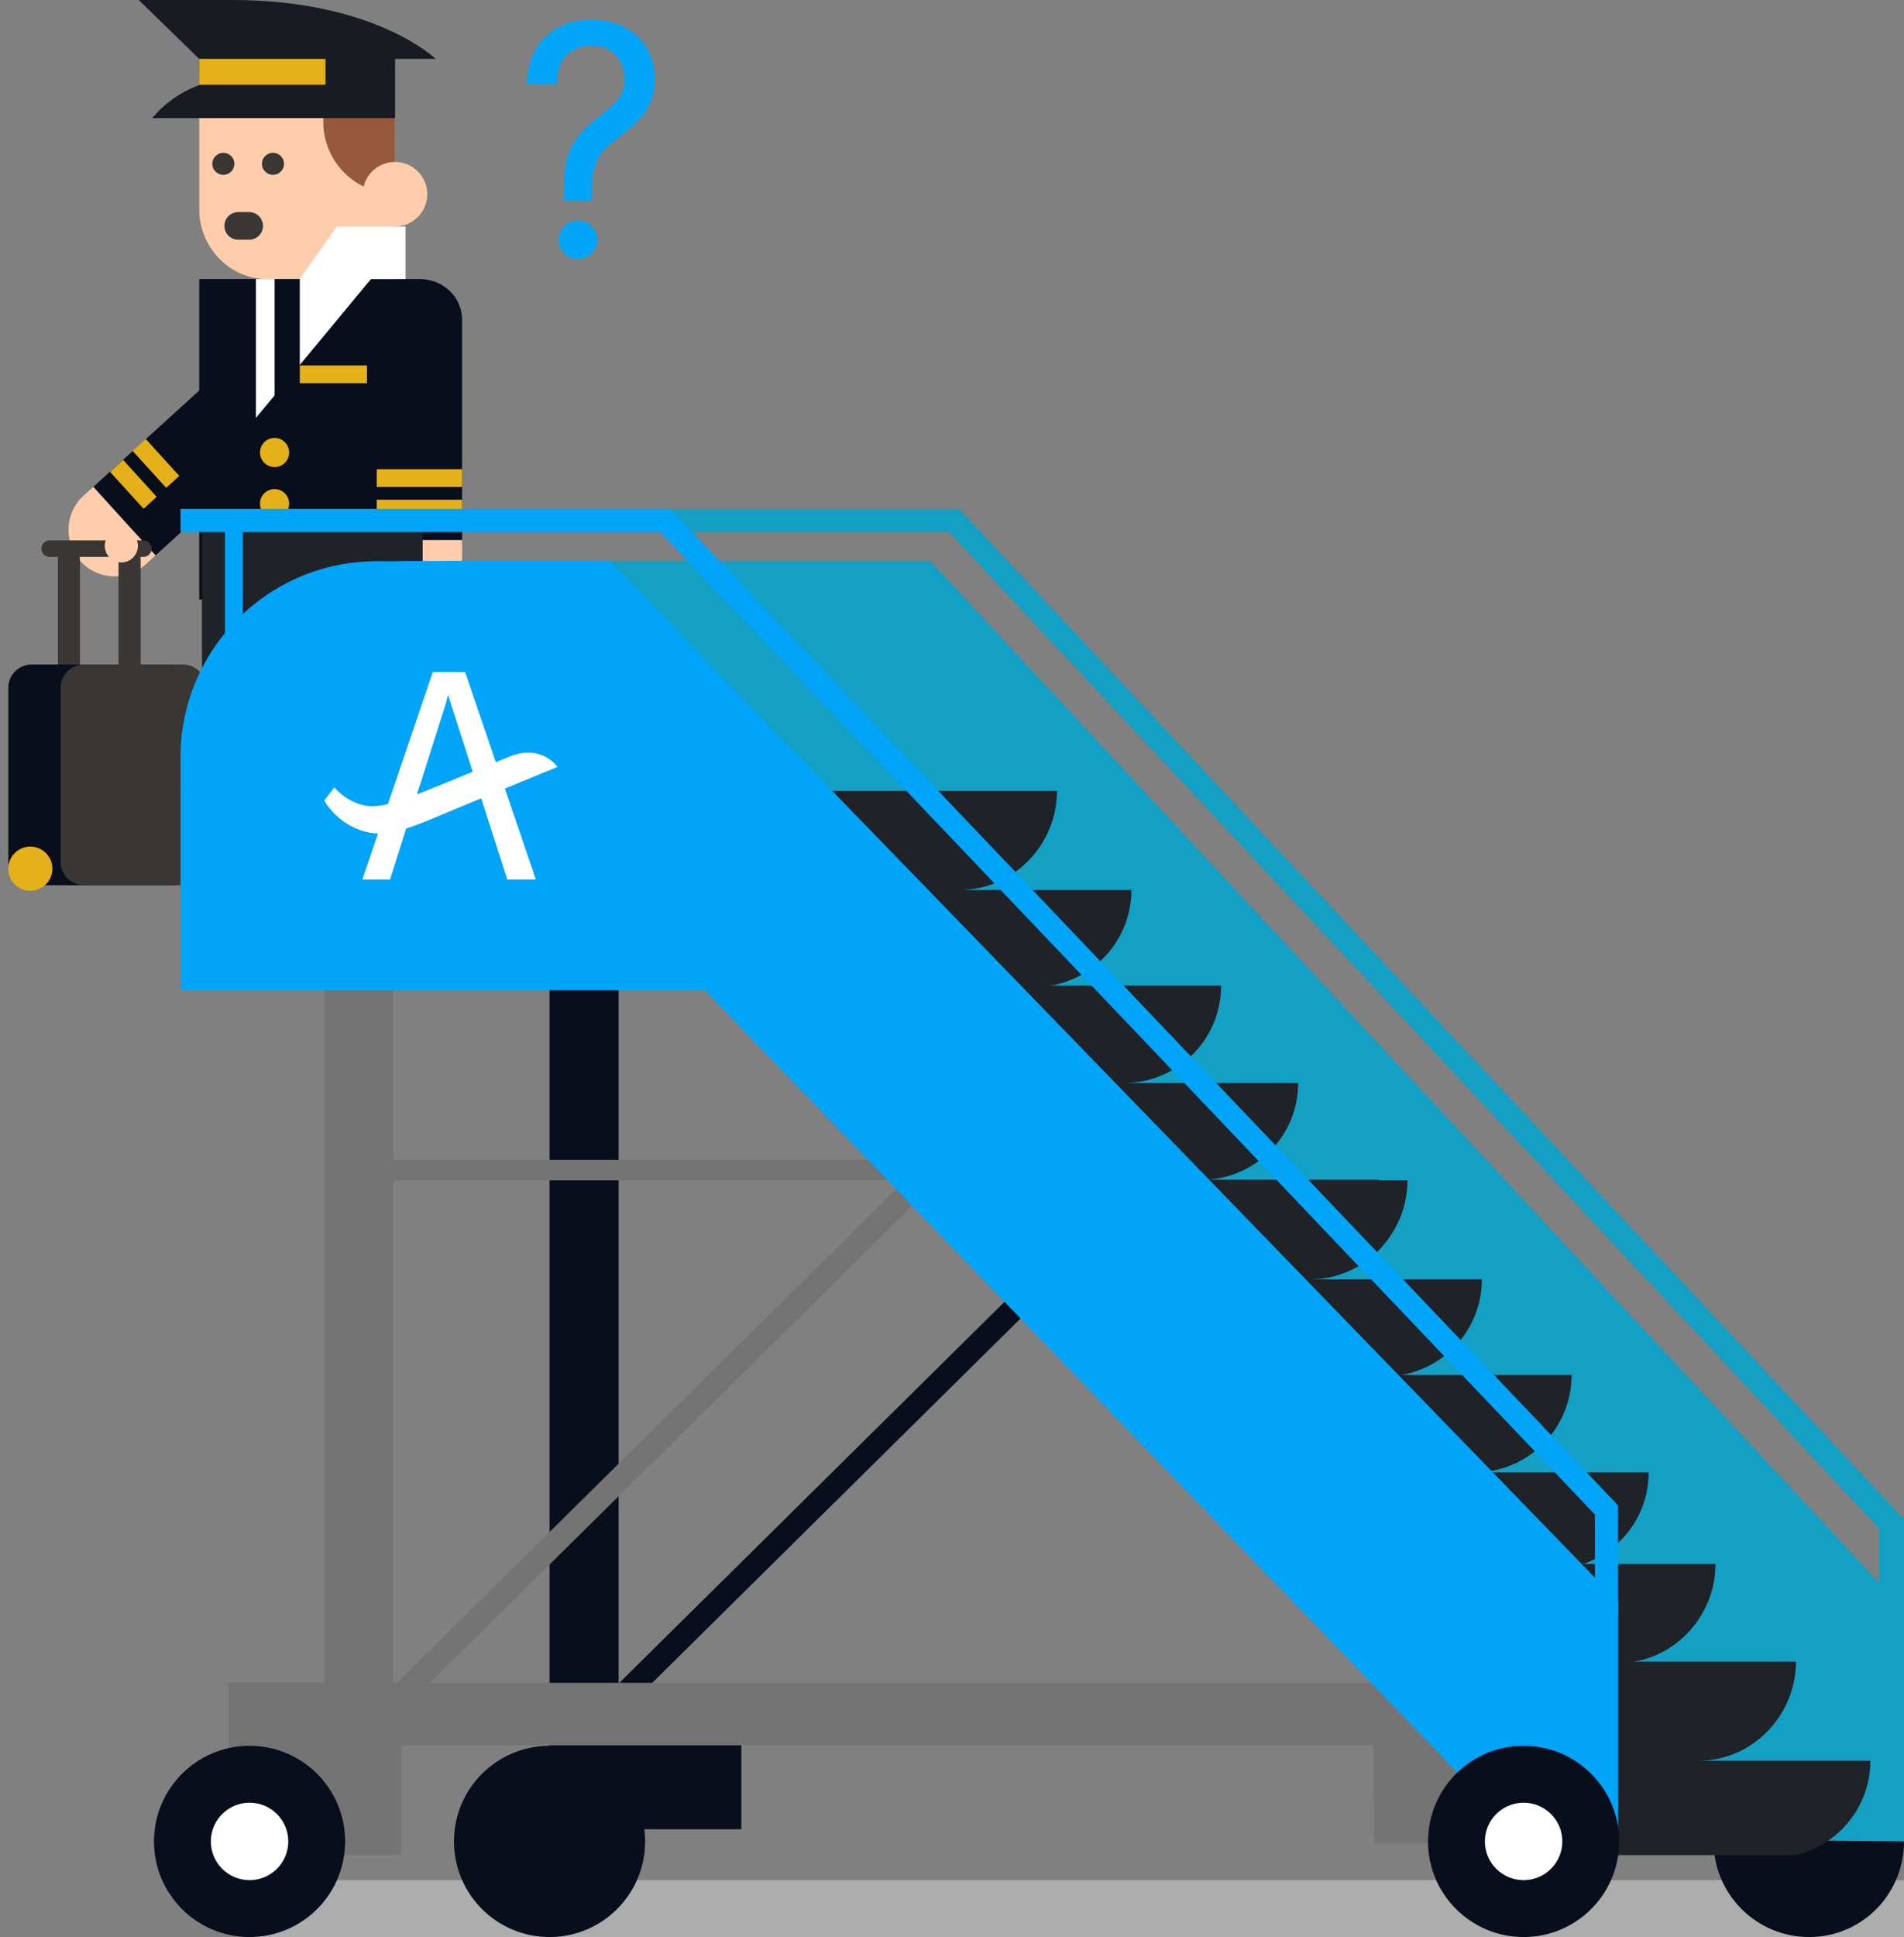 <?xml version="1.0" encoding="utf-8"?>
<!-- Generator: Adobe Illustrator 16.0.3, SVG Export Plug-In . SVG Version: 6.00 Build 0)  -->
<!DOCTYPE svg PUBLIC "-//W3C//DTD SVG 1.1//EN" "http://www.w3.org/Graphics/SVG/1.1/DTD/svg11.dtd">
<svg version="1.1" id="Layer_1" xmlns="http://www.w3.org/2000/svg" xmlns:xlink="http://www.w3.org/1999/xlink" x="0px" y="0px"
	 width="408.152px" height="415.02px" viewBox="-33.008 0 408.152 415.02" enable-background="new -33.008 0 408.152 415.02"
	 xml:space="preserve">
<rect x="-33.008" y="0" width="408.152" height="415.02" fill="#808080" stroke="none"/>
<g>
	<g>
		<path fill="#FFCDAB" d="M-15.731,120.268c3.66,4.028,9.898,4.329,13.929,0.666l2.149-1.954l-13.342-14.682l-2.15,1.953
			C-19.174,109.914-19.391,116.239-15.731,120.268"/>
		<path fill="#080E1B" d="M34.439,88.001c4.03-3.663,4.328-9.901,0.668-13.929c-3.661-4.029-9.979-4.416-14.01-0.753l-34.092,30.979
			L0.347,118.98L34.439,88.001z"/>
		
			<rect x="-9.756" y="101.823" transform="matrix(-0.672 -0.74 0.74 -0.672 -84.14 170.21)" fill="#E5B11B" width="10.692" height="3.797"/>
		
			<rect x="-4.921" y="97.428" transform="matrix(-0.673 -0.74 0.74 -0.673 -72.796 166.446)" fill="#E5B11B" width="10.693" height="3.799"/>
	</g>
	<path fill="#080E1B" d="M57.005,59.779H25.614h-5.981H9.709v10.019c0,0.034-0.004,0.066-0.004,0.098v58.549l4.888-0.006
		c6.736,0,11.282-5.523,11.282-11.913c0,6.591,5.404,11.944,12.001,11.944h19.129v-10.91l9.045-1.854V68.582
		C66.05,63.57,61.998,59.852,57.005,59.779"/>
	<path fill="#FFCDAB" d="M51.665,59.779V14.885H9.709v30.077c0,7.938,6.482,14.817,14.391,14.817H51.665z"/>
	<path fill="#96593E" d="M42.094,10.997l-22.825,3.236c-5.267,0-9.516-4.41-9.546,0.864h-0.01c0,0-0.819,10.21,12.66,10.21h13.921
		v0.843c0,8.479,6.903,15.378,15.378,15.378V26.15V15.148C51.671,9.853,47.389,10.997,42.094,10.997"/>
	<path fill="#FFCDAB" d="M66.05,115.705H47.751v3.582c0,5.081,4.076,9.183,9.141,9.183c5.072,0,9.157-4.102,9.157-9.183
		L66.05,115.705L66.05,115.705z"/>
	<polygon fill="#FFFFFF" points="39.199,48.54 31.26,59.778 21.852,59.778 21.852,89.547 46.515,59.778 53.927,59.778 53.927,48.54 
			"/>
	<path fill="#FFCDAB" d="M44.751,41.609c0-3.814,3.082-6.913,6.898-6.913c3.821,0,6.932,3.098,6.932,6.913
		c0,3.822-3.11,6.931-6.932,6.931C47.833,48.541,44.751,45.432,44.751,41.609"/>
	<rect x="25.851" y="59.778" fill="#080E1B" width="5.407" height="29.769"/>
	<rect x="31.26" y="78.301" fill="#E5B11B" width="14.397" height="3.801"/>
	<rect x="47.75" y="107.066" fill="#E5B11B" width="18.298" height="3.797"/>
	<rect x="47.75" y="100.531" fill="#E5B11B" width="18.298" height="3.8"/>
	<path fill="#E5B11B" d="M22.726,96.948c0-1.724,1.399-3.125,3.126-3.125c1.725,0,3.121,1.401,3.121,3.125
		c0,1.725-1.396,3.123-3.121,3.123C24.126,100.071,22.726,98.673,22.726,96.948"/>
	<path fill="#E5B11B" d="M22.726,107.911c0-1.727,1.399-3.125,3.126-3.125c1.725,0,3.121,1.398,3.121,3.125
		c0,1.724-1.396,3.123-3.121,3.123C24.126,111.034,22.726,109.635,22.726,107.911"/>
	<path fill="#191B23" d="M16.835,0H-3.266l12.95,12.614h0.023v5.622c-3.964,1.43-7.434,3.893-10.079,7.071H9.708h26.004h15.977
		V12.614h8.692C60.381,12.614,47.403,0,16.835,0"/>
	<rect x="9.707" y="12.615" fill="#E5B11B" width="27.062" height="5.541"/>
	<path fill="#00A4F9" d="M87.887,40.73c0-2.718,0-5.371,1.165-8.283c1.553-3.819,4.271-5.76,6.924-7.96
		c2.719-2.265,4.918-3.753,4.918-7.377c0-4.465-2.912-7.377-7.117-7.377c-4.4,0-7.378,2.976-7.378,7.7v0.583h-6.472
		c0.195-8.478,5.566-13.784,13.85-13.784c8.152,0,13.59,5.242,13.59,12.748c0,4.336-1.747,7.571-5.501,10.613
		c-2.978,2.459-5.178,3.947-5.952,5.177c-1.942,2.976-2.007,5.371-2.007,7.96v0.453v1.812h-6.02V40.73z M90.865,47.266
		c2.33,0,4.142,1.812,4.142,4.142c0,2.264-1.877,4.076-4.142,4.076c-2.2,0-4.143-1.876-4.143-4.076
		C86.722,49.142,88.599,47.266,90.865,47.266"/>
	<path fill="#3A3634" d="M23.372,48.399c0,1.632-1.323,2.955-2.955,2.955h-2.364c-1.632,0-2.955-1.323-2.955-2.955l0,0
		c0-1.632,1.323-2.955,2.955-2.955h2.364C22.049,45.444,23.372,46.768,23.372,48.399L23.372,48.399z"/>
	<circle fill="#3A3634" cx="14.868" cy="35.101" r="2.364"/>
	<circle fill="#3A3634" cx="25.507" cy="35.101" r="2.364"/>
	<path fill="#3A3634" d="M-0.499,117.553c0,0.979-0.794,1.773-1.773,1.773h-20.095c-0.979,0-1.773-0.794-1.773-1.773l0,0
		c0-0.979,0.794-1.773,1.773-1.773h20.095C-1.293,115.779-0.499,116.573-0.499,117.553L-0.499,117.553z"/>
	<path fill="#3A3634" d="M-15.866,153.016c0,1.306-1.059,2.364-2.364,2.364l0,0c-1.306,0-2.364-1.059-2.364-2.364v-33.099
		c0-1.306,1.059-2.364,2.364-2.364l0,0c1.306,0,2.364,1.059,2.364,2.364V153.016z"/>
	<path fill="#3A3634" d="M-2.864,153.016c0,1.306-1.059,2.364-2.364,2.364l0,0c-1.306,0-2.364-1.059-2.364-2.364v-33.099
		c0-1.306,1.059-2.364,2.364-2.364l0,0c1.306,0,2.364,1.059,2.364,2.364V153.016z"/>
	<path fill="#080E1B" d="M8.958,184.661c0,2.761-2.238,5-5,5h-30.191c-2.762,0-5-2.239-5-5v-37.284c0-2.761,2.238-5,5-5H3.958
		c2.762,0,5,2.239,5,5V184.661z"/>
	<path fill="#3A3634" d="M11.178,184.661c0,2.761-2.238,5-5,5h-21.183c-2.762,0-5-2.239-5-5v-37.284c0-2.761,2.238-5,5-5H6.178
		c2.762,0,5,2.239,5,5V184.661z"/>
	<circle fill="#E5B11B" cx="-26.505" cy="186.114" r="4.729"/>
	<circle fill="#FFCDAB" cx="-7.001" cy="116.961" r="3.546"/>
</g>
<polygon fill="#149FC4" points="375.144,346.193 369.805,346.193 369.805,327.494 170.408,113.984 67.602,113.984 67.602,109.024 
	172.555,109.024 173.29,109.808 375.144,325.53 "/>
<rect x="22.02" y="402.829" fill="#ADADAD" width="353.124" height="12.189"/>
<path fill="#080E1B" d="M375.144,394.531c0,11.314-9.021,20.487-20.336,20.487s-20.487-9.173-20.487-20.487
	s9.173-20.487,20.487-20.487S375.144,383.217,375.144,394.531"/>
<path fill="#080E1B" d="M105.283,394.531c0,11.314-9.173,20.487-20.488,20.487s-20.488-9.173-20.488-20.487
	s9.173-20.487,20.488-20.487C96.109,374.044,105.283,383.217,105.283,394.531"/>
<rect x="84.653" y="361.072" fill="#080E1B" width="41.258" height="30.855"/>
<rect x="154.658" y="223.629" transform="matrix(-0.703 -0.711 0.711 -0.703 48.994 635.182)" fill="#080E1B" width="4.958" height="167.461"/>
<rect x="84.794" y="164.303" fill="#080E1B" width="14.807" height="212.242"/>
<rect x="36.484" y="164.303" fill="#757474" width="14.806" height="212.242"/>
<rect x="45.468" y="248.489" fill="#757474" width="123.441" height="4.388"/>
<rect x="38.167" y="360.549" fill="#757474" width="241.614" height="13.395"/>
<polygon fill="#149FC4" points="375.144,344.891 166.429,120.241 62.421,120.241 62.421,169.446 133.713,169.446 342.593,394.228 
	375.144,394.532 "/>
<path fill="#0A0B0B" d="M40.145,163.704c0,2.985,2.416,5.401,5.403,5.401h21.239v-10.797H45.549
	C42.561,158.308,40.145,160.733,40.145,163.704"/>
<path fill="#0A0B0B" d="M73.003,158.309c-2.979,0-5.405,2.425-5.405,5.396c0,2.985,2.427,5.401,5.405,5.401H94.24v-10.797H73.003z"
	/>
<polygon fill="#1F2227" points="10.294,110.507 10.294,158.309 30.144,168.517 30.144,135.733 37.739,135.733 37.739,158.309 
	57.595,169.146 57.595,110.507 "/>
<path fill="#1F2227" d="M225.881,252.761c10.822-0.771,19.394-9.694,19.394-20.712h-37.388c11.524,0,20.871-9.346,20.871-20.876
	h-36.503c9.797-1.702,17.271-10.205,17.271-20.496h-36.812c11.524,0,20.866-9.712,20.866-21.231H141.89v20.233
	c1.6,0.393,3.278,3.414,5.017,3.414l10.918-1.026v18.84c1.613,0.395,3.295,0.633,5.027,0.633h14.208v19.872
	c1.606,0.393,3.288,0.637,5.03,0.637h11.487v20.229c1.614,0.395,3.29,0.634,5.028,0.634h12.263v20.08
	c1.614,0.397,3.29,0.634,5.028,0.634h9.117c11.522,0,37.55-9.339,37.55-20.863L225.881,252.761L225.881,252.761z"/>
<path fill="#1F2227" d="M301.009,336.191c10.821-0.771,19.393-9.694,19.393-20.713h-37.385c11.522,0,20.869-9.346,20.869-20.875
	h-36.504c9.797-1.703,17.271-10.207,17.271-20.496H247.84c11.525,0,20.866-9.713,20.866-21.23h-51.688v20.232
	c1.602,0.394,3.28,3.414,5.018,3.414l10.918-1.025v18.84c1.614,0.395,3.295,0.633,5.028,0.633h14.208v19.872
	c1.606,0.394,3.287,0.638,5.029,0.638h11.487v20.228c1.614,0.395,3.29,0.634,5.028,0.634h12.264v20.08
	c1.613,0.397,3.29,0.634,5.027,0.634l21.104-14.688c11.525,0,0,5.351,0-6.174h-11.12V336.191z"/>
<path fill="#1F2227" d="M278.099,376.545h56.583c9.164-2.188,15.998-10.39,15.998-20.229H313.87
	c11.523,0,20.866-9.713,20.866-21.232h-66.028v20.232c15.938,0.394-1.736,3.415,0,3.415l9.392-1.026V376.545z"/>
<path fill="#1F2227" d="M309.633,397.469h42.296c9.165-2.188,15.999-10.389,15.999-20.229h-36.812
	c11.525,0,20.867-9.712,20.867-21.232h-66.028l10,22.621L309.633,397.469z"/>
<rect x="106.895" y="223.629" transform="matrix(-0.703 -0.711 0.711 -0.703 -32.262 601.254)" fill="#757474" width="4.959" height="167.464"/>
<rect x="15.956" y="360.452" fill="#757474" width="37.018" height="37.017"/>
<polygon fill="#757474" points="298.629,394.866 261.612,394.866 261.272,360.452 298.288,360.452 "/>
<path fill="#080E1B" d="M40.976,394.531c0,11.314-9.174,20.487-20.487,20.487C9.173,415.02,0,405.847,0,394.531
	c0-11.314,9.173-20.487,20.489-20.487C31.802,374.044,40.976,383.217,40.976,394.531"/>
<path fill="#FFFFFF" d="M12.192,394.531c0-4.582,3.714-8.297,8.297-8.297c4.582,0,8.297,3.715,8.297,8.297s-3.715,8.297-8.297,8.297
	C15.906,402.828,12.192,399.113,12.192,394.531"/>
<path fill="#00A4F9" d="M313.869,343.162L97.677,120.24H54.884c-27.175,0-49.204,22.03-49.204,49.205h71.29L293.6,394.531h20.27
	L313.869,343.162L313.869,343.162z"/>
<path fill="#080E1B" d="M314.088,394.531c0,11.314-9.173,20.487-20.486,20.487c-11.316,0-20.489-9.173-20.489-20.487
	s9.173-20.487,20.489-20.487C304.915,374.044,314.088,383.217,314.088,394.531"/>
<path fill="#FFFFFF" d="M285.302,394.531c0-4.582,3.716-8.297,8.298-8.297s8.298,3.715,8.298,8.297s-3.716,8.297-8.298,8.297
	S285.302,399.113,285.302,394.531"/>
<polygon fill="#00A4F9" points="313.842,346.193 308.882,346.193 308.882,324.494 108.485,113.984 5.677,113.984 5.677,109.024 
	110.631,109.024 111.366,109.808 313.842,322.53 "/>
<path fill="#00A4F9" d="M138.545,212.178H5.677v-49.854c0-23.242,18.842-42.084,42.083-42.084h49.854L138.545,212.178z"/>
<rect x="15.212" y="111.035" fill="#00A4F9" width="3.824" height="37.538"/>
<path fill="#FFFFFF" d="M86.483,164.318c0,0-3.278-4.928-10.094-2.293c-0.057,0.022-1.331,0.546-3.102,1.274l-6.592-19.317h-6.925
	l-9.61,28.284c-1.883,0.464-3.517,0.587-4.87,0.325c-2.573-0.52-4.787-1.819-6.633-3.897l-2.173,2.839
	c1.403,2.297,3.288,4.102,5.658,5.412c1.275,0.693,2.678,1.188,4.21,1.482c0.531,0.101,1.09,0.146,1.66,0.165l-3.346,9.843h5.937
	l3.461-10.91c1.421-0.459,3.054-1.06,4.956-1.843l5.256-2.221l5.873-2.418l5.583,17.392h6.133l-6.647-19.479L86.483,164.318z
	 M61.882,167.992c-2.082,0.857-3.901,1.582-5.487,2.19l0.066-0.212h-0.054l0.854-2.521l5.318-16.766
	c0.14-0.539,0.29-1.086,0.424-1.621h0.133c0.058,0.22,0.114,0.444,0.171,0.664l5.013,15.619
	C64.985,166.715,61.882,167.992,61.882,167.992"/>
</svg>
